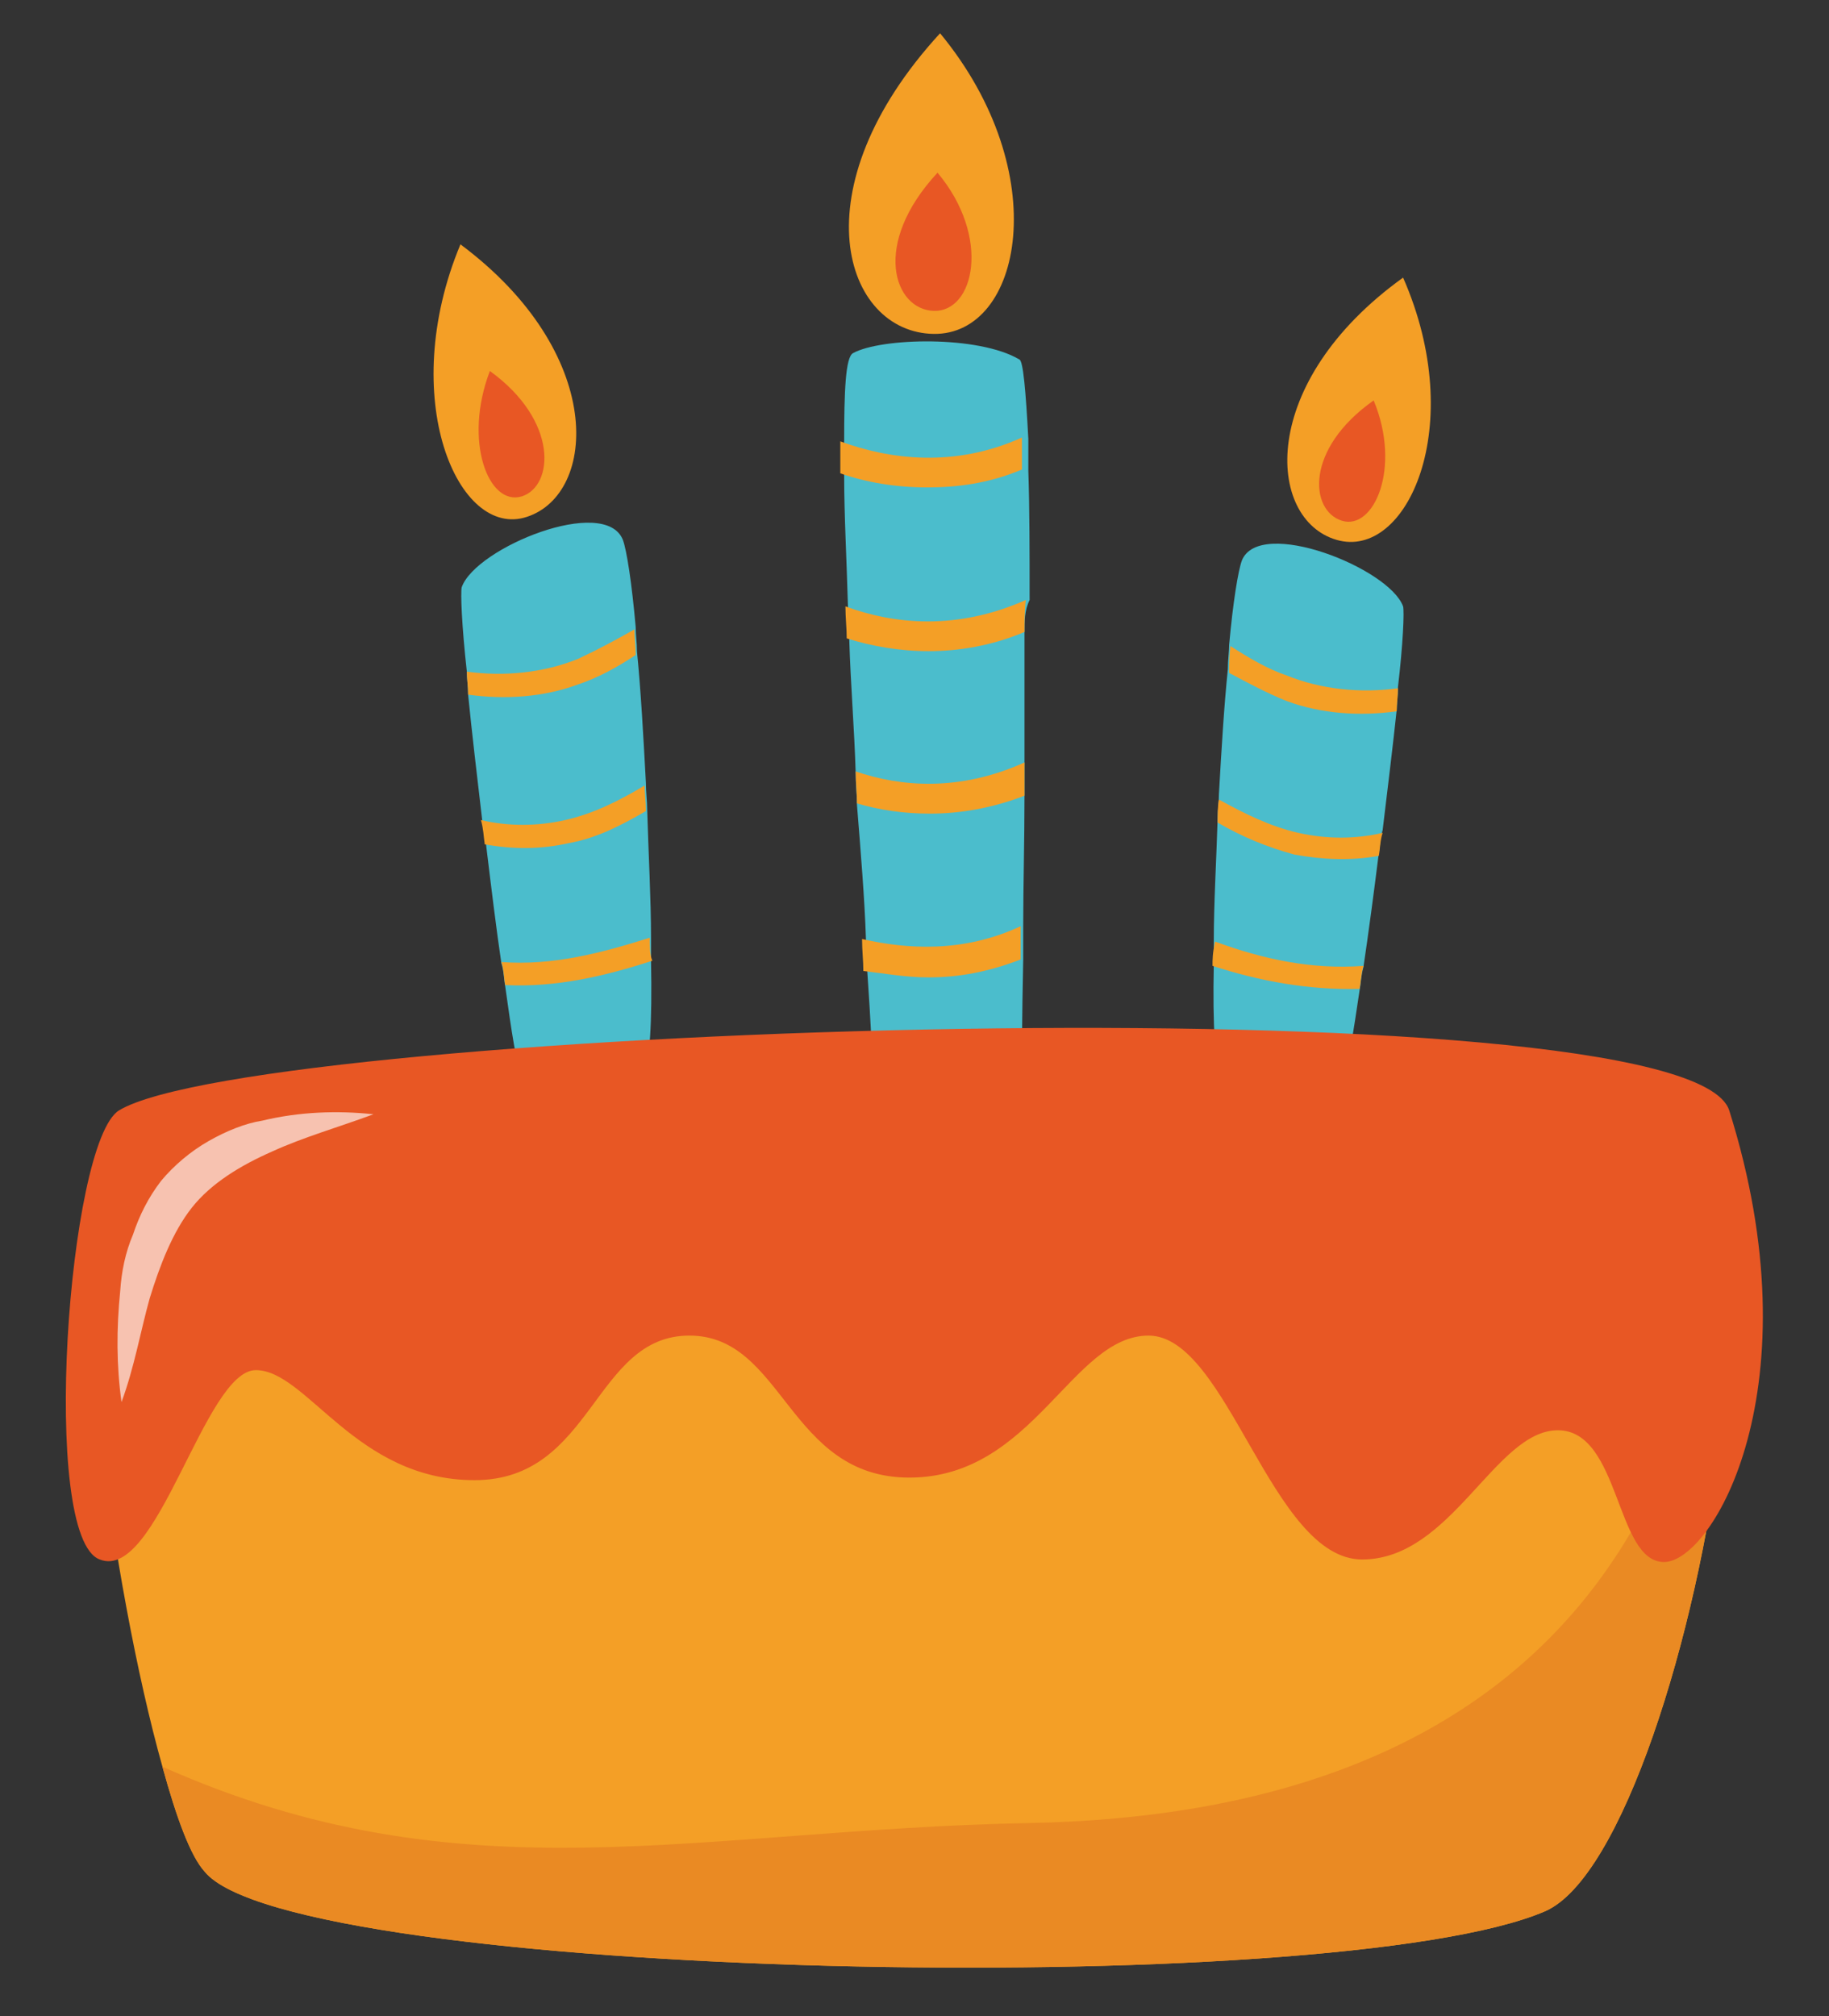 <svg xmlns="http://www.w3.org/2000/svg" xmlns:xlink="http://www.w3.org/1999/xlink" id="Layer_1" x="0px" y="0px" viewBox="0 0 143 157.6" style="enable-background:new 0 0 143 157.6;" xml:space="preserve"><rect x="0" y="0" width="143" height="157.6" fill="#333333" stroke="none"/><style type="text/css">	.st0{fill:#4BBDCC;}	.st1{fill:#F49F26;}	.st2{fill:#E85724;}	.st3{fill:#EA8A23;}	.st4{opacity:0.64;fill:#FFFFFF;enable-background:new    ;}</style><g>	<path class="st0" d="M50.3,83.7c-1.6,1-8.7,1.6-9.6,0c-0.3-0.4-0.7-3-1.2-6.6c-0.1-0.5-0.1-1.2-0.3-1.8c-0.4-2.7-0.8-6-1.2-9.3  c-0.1-0.7-0.1-1.2-0.3-1.9c-0.4-3.4-0.8-6.8-1.1-9.8c0-0.7-0.1-1.2-0.1-1.8c-0.4-3.6-0.5-6.2-0.4-6.6c1.1-3.1,11.2-7.2,12.6-3.7  c0.3,0.8,0.7,3.4,1,6.8c0,0.7,0.1,1.2,0.1,1.9c0.3,3,0.5,6.6,0.7,10.3c0,0.7,0.1,1.4,0.1,2.1c0.1,3.4,0.3,7,0.3,10  c0,0.7,0,1.2,0,1.8C51,79.9,50.8,83.3,50.3,83.7z"></path>	<path class="st1" d="M41.2,40.4c5.5-1.8,6.2-12.8-5.2-21.3C31,31.1,35.8,42.2,41.2,40.4z"></path>	<path class="st2" d="M40.8,38.8c2.5-0.8,2.9-5.9-2.5-9.8C36.2,34.5,38.2,39.6,40.8,38.8z"></path>	<g>		<path class="st1" d="M49.7,51.2c-1.5,1-3,1.8-4.5,2.3c-2.7,1-5.7,1.2-8.6,0.8c0-0.7-0.1-1.2-0.1-1.8c2.9,0.4,6,0.1,8.7-1   c1.5-0.7,3-1.5,4.4-2.3C49.6,49.8,49.7,50.5,49.7,51.2z"></path>	</g>	<g>		<path class="st1" d="M50.5,63.4c-1.9,1.1-3.8,2.1-6,2.5c-2.2,0.5-4.4,0.5-6.6,0.1c-0.1-0.7-0.1-1.2-0.3-1.9c2.1,0.5,4.4,0.5,6.6,0   c2.2-0.5,4.2-1.5,6.2-2.7C50.4,62,50.5,62.7,50.5,63.4z"></path>	</g>	<g>		<path class="st1" d="M51,75.1c-3.7,1.2-7.5,2.1-11.5,1.9c-0.1-0.5-0.1-1.2-0.3-1.8c4,0.3,7.8-0.7,11.6-1.9   C50.8,74,50.8,74.6,51,75.1z"></path>	</g>	<path class="st0" d="M95.5,83.7c1.6,1,8.7,1.6,9.6,0c0.3-0.4,0.7-2.9,1.2-6.3c0.1-0.5,0.1-1.1,0.3-1.8c0.4-2.7,0.8-5.7,1.2-8.9  c0.1-0.5,0.1-1.2,0.3-1.8c0.4-3.3,0.8-6.6,1.1-9.4c0-0.5,0.1-1.2,0.1-1.8c0.4-3.4,0.5-5.9,0.4-6.3c-1.1-3-11.2-7-12.6-3.6  c-0.3,0.8-0.7,3.3-1,6.6c0,0.5-0.1,1.2-0.1,1.9c-0.3,2.9-0.5,6.3-0.7,9.8c0,0.7-0.1,1.2-0.1,1.9c-0.1,3.3-0.3,6.6-0.3,9.6  c0,0.5,0,1.2,0,1.8C94.8,80.2,95,83.5,95.5,83.7z"></path>	<path class="st1" d="M104.5,42.2c-5.5-1.6-6.2-12.3,5.2-20.5C114.8,33.3,110,43.8,104.5,42.2z"></path>	<path class="st2" d="M104.9,40.7c-2.5-0.8-2.9-5.6,2.5-9.4C109.6,36.6,107.4,41.5,104.9,40.7z"></path>	<path class="st1" d="M73,26.1c-7-0.1-10.7-11.3,0.5-23.5C82.5,13.5,79.9,26.2,73,26.1z"></path>	<path class="st2" d="M73,24.3c-3.1-0.1-4.9-5.2,0.3-10.8C77.5,18.5,76.2,24.4,73,24.3z"></path>	<g>		<path class="st1" d="M96.1,52.6c1.5,0.8,3,1.6,4.5,2.2c2.7,1,5.7,1.2,8.6,0.8c0-0.5,0.1-1.2,0.1-1.8c-2.9,0.4-6,0.1-8.7-1   c-1.5-0.5-3-1.4-4.4-2.3C96.1,51.4,96.1,51.9,96.1,52.6z"></path>	</g>	<g>		<path class="st1" d="M95.2,64.3c1.9,1.1,3.8,1.9,6,2.5c2.2,0.4,4.4,0.5,6.6,0.1c0.1-0.5,0.1-1.2,0.3-1.8c-2.1,0.5-4.4,0.5-6.6,0   c-2.2-0.5-4.2-1.5-6.2-2.6C95.2,63,95.2,63.7,95.2,64.3z"></path>	</g>	<g>		<path class="st1" d="M94.8,75.5c3.7,1.2,7.5,1.9,11.5,1.8c0.1-0.5,0.1-1.1,0.3-1.8c-4,0.3-7.8-0.5-11.6-1.9   C94.8,74.5,94.8,75,94.8,75.5z"></path>	</g>	<g>		<path class="st0" d="M80.1,49.4c0,3.3,0,6.8,0,10.1c0,0.8,0,1.8,0,2.6c0,3.7-0.1,7.1-0.1,10.3c0,1,0,1.8,0,2.6   c-0.1,4.6-0.1,7.8-0.1,7.8H68.2c0,0-0.1-2.7-0.4-7c0-0.8-0.1-1.6-0.1-2.5c-0.1-3-0.4-6.7-0.7-10.4c0-0.8-0.1-1.6-0.1-2.5   c-0.1-3.4-0.4-7-0.5-10.4c0-0.8-0.1-1.6-0.1-2.5c-0.1-3.7-0.3-7.2-0.3-10.4c0-0.8,0-1.8,0-2.5c0-4,0.1-6.7,0.7-7   c2.2-1.2,9.8-1.4,13,0.5c0.3,0.1,0.5,2.5,0.7,6.2c0,0.8,0,1.6,0,2.5c0.1,2.9,0.1,6.4,0.1,10.1C80.1,47.7,80.1,48.6,80.1,49.4z"></path>	</g>	<g>		<path class="st1" d="M79.9,36.7c-2.6,1.1-5.1,1.4-7.4,1.4c-2.5,0-4.8-0.4-6.8-1.1c0-0.8,0-1.8,0-2.5c3.8,1.4,8.9,2.1,14.2-0.3   C79.9,34.9,79.9,35.9,79.9,36.7z"></path>	</g>	<g>		<path class="st1" d="M80.1,49.4c-2.6,1.1-5.2,1.5-7.5,1.5c-2.3,0-4.5-0.4-6.4-1c0-0.8-0.1-1.6-0.1-2.5c3.8,1.4,8.7,1.9,14.1-0.5   C80.1,47.7,80.1,48.6,80.1,49.4z"></path>	</g>	<g>		<path class="st1" d="M80.1,59.6c0,0.8,0,1.8,0,2.6c-2.6,1-5.1,1.4-7.4,1.4c-2.1,0-4-0.3-5.7-0.8c0-0.8-0.1-1.6-0.1-2.5   C70.4,61.5,75,61.9,80.1,59.6z"></path>	</g>	<g>		<path class="st1" d="M79.8,72.4c0,1,0,1.8,0,2.6c-2.6,1-4.9,1.4-7.2,1.4c-1.8,0-3.4-0.3-5.1-0.5c0-0.8-0.1-1.6-0.1-2.5   C70.9,74.2,75.3,74.5,79.8,72.4z"></path>	</g>	<path class="st1" d="M134.6,111.9c-1.9,16-7.8,34.9-13.8,37.5c-16.5,7.1-98,5.3-104.8-3.1c-1.1-1.2-2.2-4.2-3.3-8.2  c-4-14.2-7.5-40.7-4.6-45.4c3.7-6,114-7.9,123.4-3.3C135.3,91.3,136,100.8,134.6,111.9z"></path>	<path class="st3" d="M134.6,111.9c-1.9,16-7.8,34.9-13.8,37.5c-16.5,7.1-98,5.3-104.8-3.1c-1.1-1.2-2.2-4.2-3.3-8.2  c23.6,10.5,41.6,4.9,67.9,4.4c34-0.7,46.5-17.6,51.3-32.7L134.6,111.9z"></path>	<path class="st2" d="M9.3,86.8c-4,2.5-6.2,33.4-1.5,35.1c4.5,1.8,8.2-14.8,12.2-14.8s7.8,8.6,17.1,8.6s9.3-11.3,16.8-11.3  c7.4,0,7.7,11.1,17.2,11.1c9.7,0,12.7-11.1,18.7-11.1c6.2,0,9.6,17.5,16.7,17.5c7,0,10.4-10.1,15.3-10.1c4.9,0,4.5,10.3,8.3,10.3  c3.8,0,11.9-13.7,5.1-35.3C131.9,76.4,20.2,80.2,9.3,86.8z"></path>	<path class="st4" d="M9.5,109.6c-0.4-2.9-0.4-5.7-0.1-8.7c0.1-1.5,0.4-3,1-4.4c0.5-1.5,1.2-2.9,2.2-4.2c1-1.2,2.3-2.3,3.7-3.1  c1.4-0.8,2.9-1.4,4.2-1.6c2.9-0.7,5.9-0.8,8.7-0.5c-2.7,1-5.5,1.8-7.9,2.9c-2.5,1.1-4.8,2.5-6.3,4.4c-1.5,1.9-2.5,4.5-3.3,7.1  C11,104,10.5,106.9,9.5,109.6z"></path></g></svg>